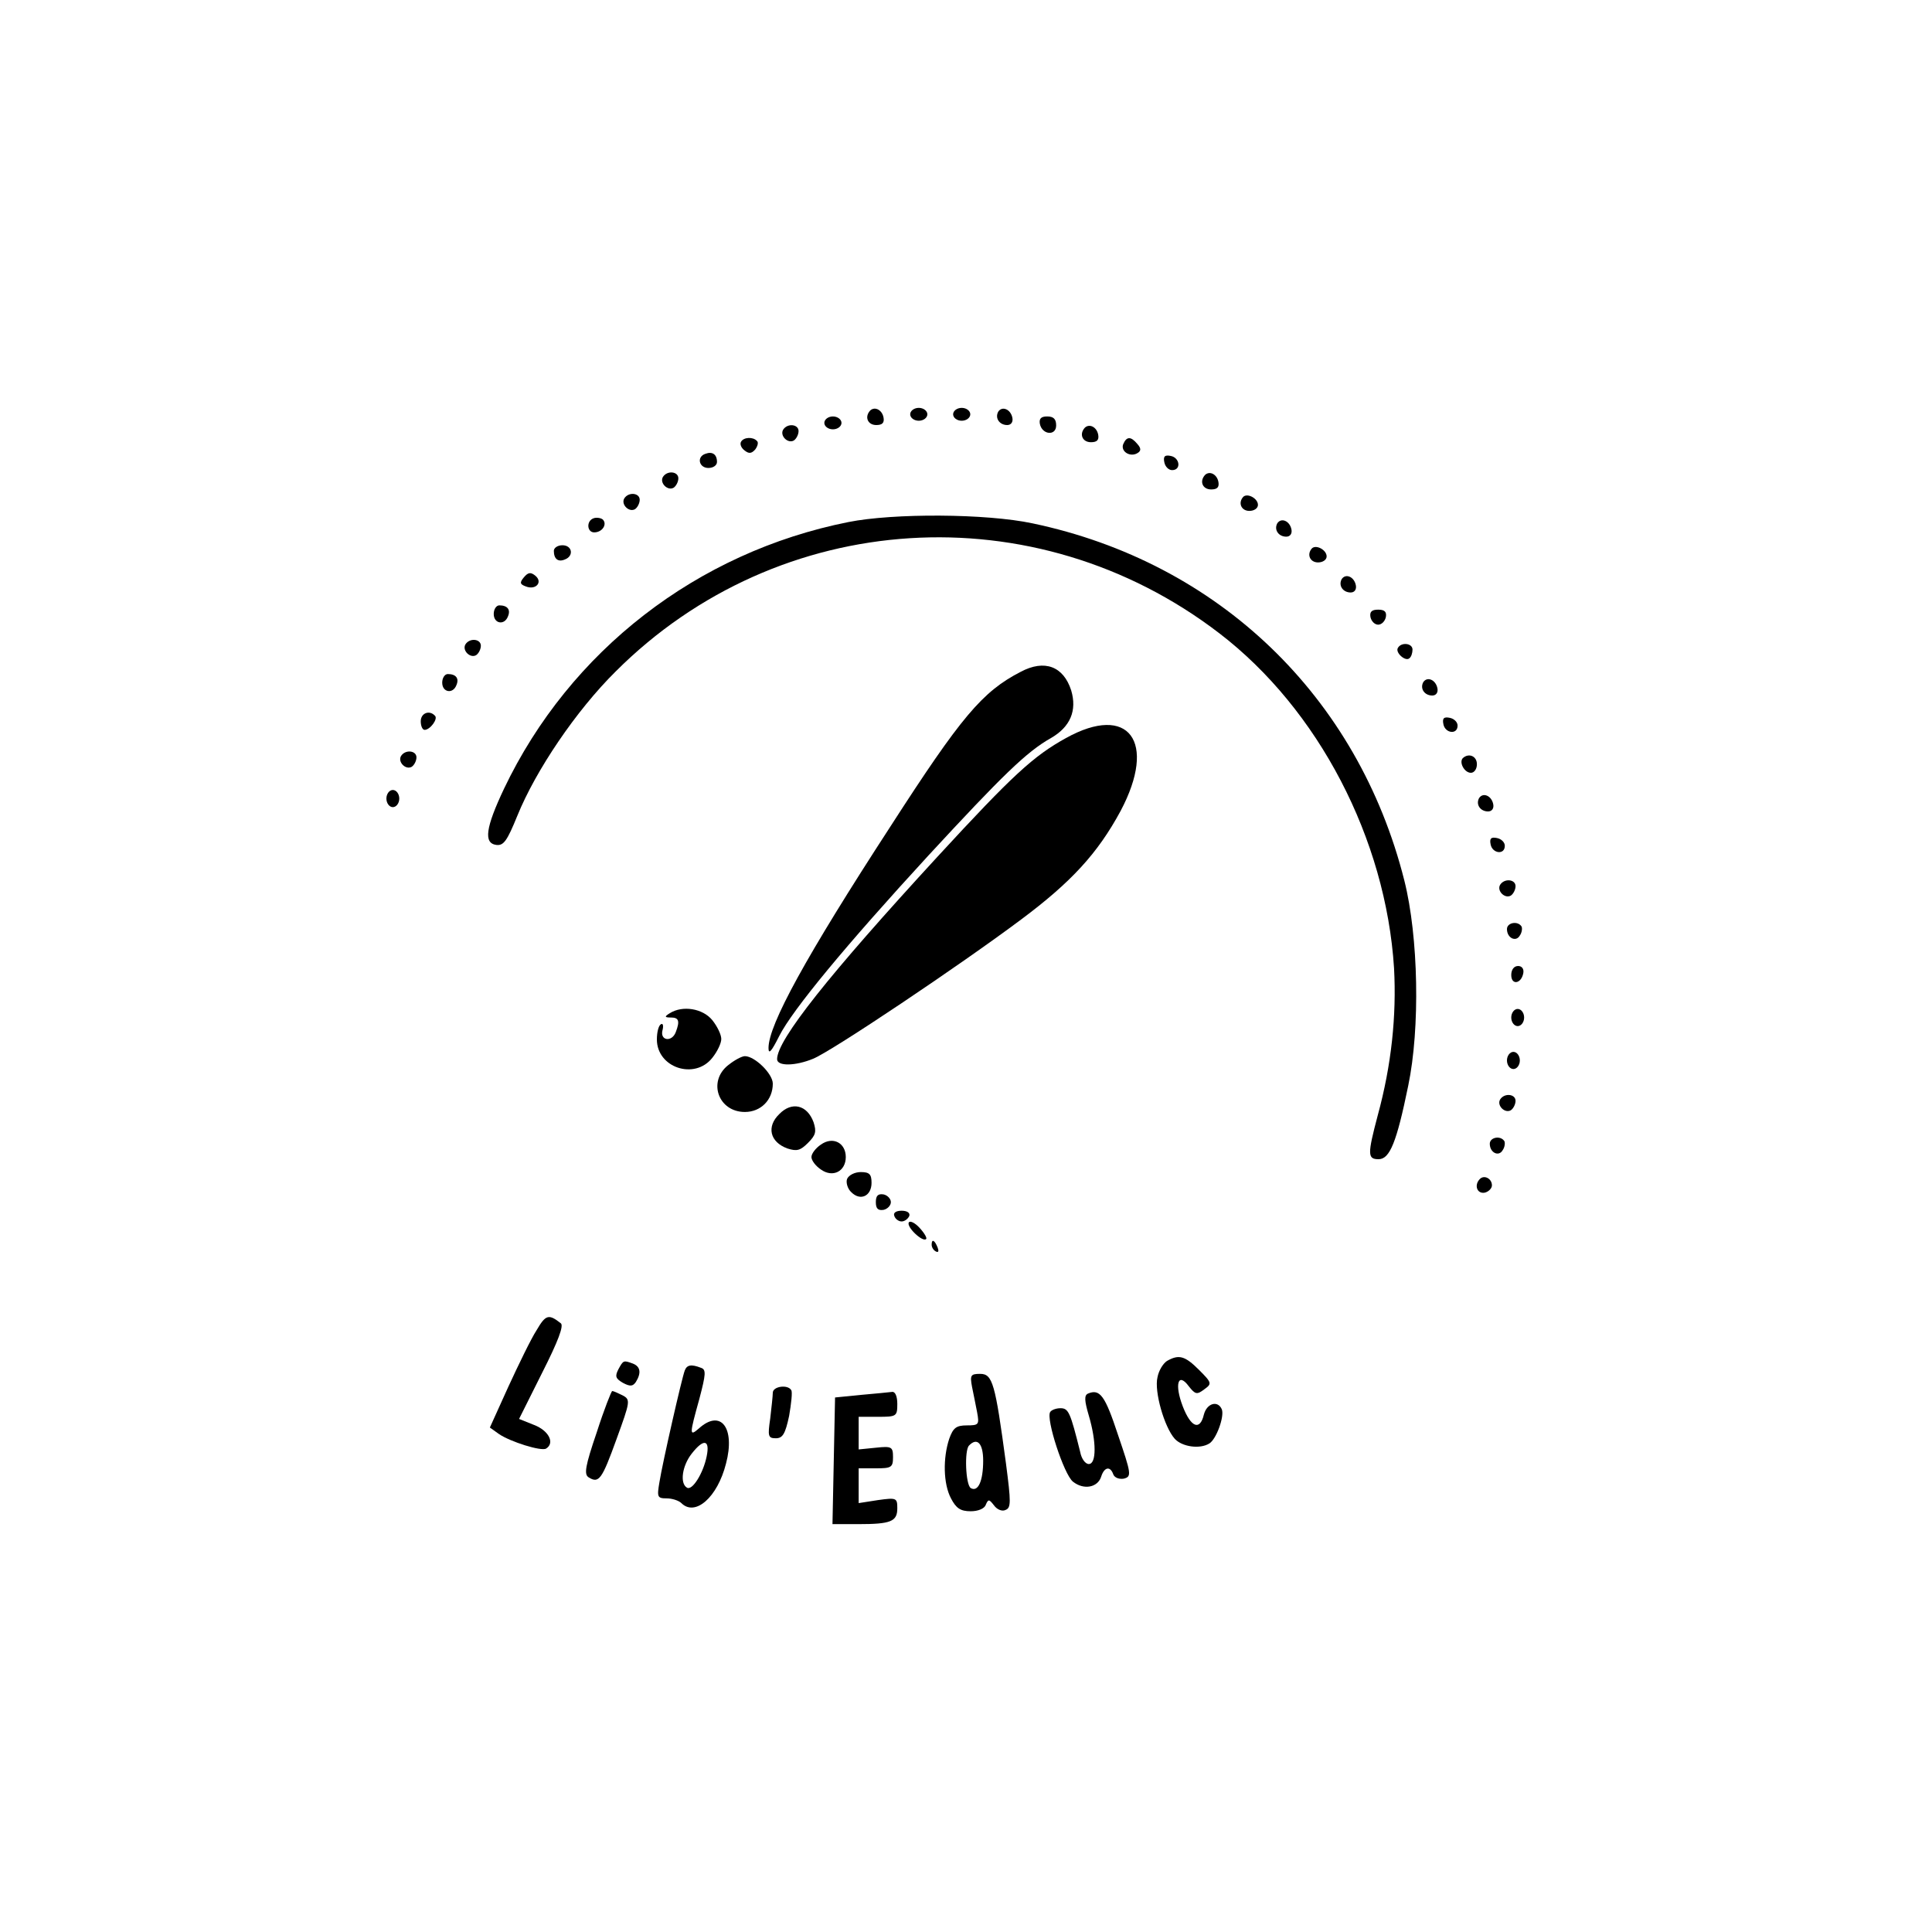 <?xml version="1.0" standalone="no"?>
<!DOCTYPE svg PUBLIC "-//W3C//DTD SVG 20010904//EN"
 "http://www.w3.org/TR/2001/REC-SVG-20010904/DTD/svg10.dtd">
<svg version="1.0" xmlns="http://www.w3.org/2000/svg"
 width="450pt" height="450pt" viewBox="0 0 450 450"
 preserveAspectRatio="xMidYMid meet">
<g transform="translate(0,450) scale(0.1,-0.1)"
fill="#000000" stroke="none">
<path d="M2027 3544 c-14 -15 -6 -34 14 -34 14 0 19 5 17 17 -3 18 -20 27 -31
17z"/>
<path d="M2120 3535 c0 -8 9 -15 20 -15 11 0 20 7 20 15 0 8 -9 15 -20 15 -11
0 -20 -7 -20 -15z"/>
<path d="M2220 3535 c0 -8 9 -15 20 -15 11 0 20 7 20 15 0 8 -9 15 -20 15 -11
0 -20 -7 -20 -15z"/>
<path d="M2325 3541 c-8 -15 3 -31 21 -31 9 0 14 7 12 17 -4 20 -24 28 -33 14z"/>
<path d="M1920 3515 c0 -8 9 -15 20 -15 11 0 20 7 20 15 0 8 -9 15 -20 15 -11
0 -20 -7 -20 -15z"/>
<path d="M2422 3513 c5 -26 38 -29 38 -4 0 15 -6 21 -21 21 -14 0 -19 -5 -17
-17z"/>
<path d="M1824 3499 c-8 -14 11 -33 25 -25 6 4 11 14 11 22 0 16 -26 19 -36 3z"/>
<path d="M2527 3504 c-14 -15 -6 -34 14 -34 14 0 19 5 17 17 -3 18 -20 27 -31
17z"/>
<path d="M1726 3471 c-3 -5 0 -14 8 -20 10 -8 16 -8 25 2 6 8 8 17 4 20 -9 10
-31 9 -37 -2z"/>
<path d="M2616 3465 c-6 -17 17 -31 34 -20 8 5 8 11 -1 21 -15 18 -25 18 -33
-1z"/>
<path d="M1643 3443 c-21 -7 -15 -33 7 -33 11 0 20 6 20 14 0 18 -11 25 -27
19z"/>
<path d="M2712 3423 c2 -10 10 -18 18 -18 22 0 18 29 -3 33 -14 3 -18 -1 -15
-15z"/>
<path d="M1544 3389 c-8 -14 11 -33 25 -25 6 4 11 14 11 22 0 16 -26 19 -36 3z"/>
<path d="M2807 3394 c-14 -15 -6 -34 14 -34 14 0 19 5 17 17 -3 18 -20 27 -31
17z"/>
<path d="M1454 3339 c-8 -14 11 -33 25 -25 6 4 11 14 11 22 0 16 -26 19 -36 3z"/>
<path d="M2896 3343 c-13 -14 -5 -33 14 -33 11 0 20 6 20 14 0 15 -24 28 -34
19z"/>
<path d="M1383 3293 c-18 -6 -16 -33 1 -33 19 0 31 19 20 30 -5 4 -15 5 -21 3z"/>
<path d="M1976 3284 c-352 -70 -649 -300 -802 -621 -43 -91 -48 -127 -18 -131
17 -2 25 9 49 68 43 106 137 245 229 336 380 380 977 418 1406 89 231 -177
388 -479 407 -780 6 -111 -6 -226 -38 -343 -24 -91 -24 -102 2 -102 26 0 42
39 69 171 28 134 24 347 -9 478 -108 429 -433 741 -866 832 -108 23 -324 24
-429 3z"/>
<path d="M2975 3281 c-8 -15 3 -31 21 -31 9 0 14 7 12 17 -4 20 -24 28 -33 14z"/>
<path d="M1290 3217 c0 -19 10 -27 26 -20 21 8 17 33 -6 33 -11 0 -20 -6 -20
-13z"/>
<path d="M3056 3223 c-13 -14 -5 -33 14 -33 11 0 20 6 20 14 0 15 -24 28 -34
19z"/>
<path d="M1220 3155 c-10 -12 -9 -16 5 -21 23 -9 40 10 22 25 -11 9 -17 8 -27
-4z"/>
<path d="M3125 3151 c-8 -15 3 -31 21 -31 9 0 14 7 12 17 -4 20 -24 28 -33 14z"/>
<path d="M1150 3070 c0 -23 25 -27 33 -6 7 16 -1 26 -20 26 -7 0 -13 -9 -13
-20z"/>
<path d="M3192 3063 c2 -10 10 -18 18 -18 8 0 16 8 18 18 2 12 -3 17 -18 17
-15 0 -20 -5 -18 -17z"/>
<path d="M1084 2999 c-8 -14 11 -33 25 -25 6 4 11 14 11 22 0 16 -26 19 -36 3z"/>
<path d="M3256 2991 c-7 -11 18 -33 27 -24 4 3 7 12 7 20 0 15 -26 18 -34 4z"/>
<path d="M2377 2935 c-89 -46 -138 -104 -303 -360 -197 -303 -284 -462 -284
-516 0 -16 7 -8 25 28 31 61 154 210 348 421 171 185 228 241 285 273 45 26
61 64 47 111 -18 56 -62 73 -118 43z"/>
<path d="M1030 2910 c0 -23 25 -27 33 -6 7 16 -1 26 -20 26 -7 0 -13 -9 -13
-20z"/>
<path d="M3315 2911 c-8 -15 3 -31 21 -31 9 0 14 7 12 17 -4 20 -24 28 -33 14z"/>
<path d="M980 2820 c0 -11 4 -20 9 -20 13 0 32 26 24 33 -13 14 -33 6 -33 -13z"/>
<path d="M3362 2813 c4 -21 33 -25 33 -3 0 8 -8 16 -18 18 -14 3 -18 -1 -15
-15z"/>
<path d="M2483 2781 c-76 -42 -124 -86 -299 -276 -253 -275 -374 -427 -374
-472 0 -17 43 -16 84 1 44 18 341 217 484 324 118 88 179 155 232 253 86 162
19 251 -127 170z"/>
<path d="M934 2739 c-8 -14 11 -33 25 -25 6 4 11 14 11 22 0 16 -26 19 -36 3z"/>
<path d="M3407 2734 c-9 -10 4 -34 19 -34 8 0 14 9 14 20 0 19 -19 27 -33 14z"/>
<path d="M900 2640 c0 -11 7 -20 15 -20 8 0 15 9 15 20 0 11 -7 20 -15 20 -8
0 -15 -9 -15 -20z"/>
<path d="M3445 2641 c-8 -15 3 -31 21 -31 9 0 14 7 12 17 -4 20 -24 28 -33 14z"/>
<path d="M3472 2533 c4 -21 33 -25 33 -3 0 8 -8 16 -18 18 -14 3 -18 -1 -15
-15z"/>
<path d="M3494 2439 c-8 -14 11 -33 25 -25 6 4 11 14 11 22 0 16 -26 19 -36 3z"/>
<path d="M3510 2336 c0 -21 21 -31 30 -15 5 7 6 17 4 21 -9 14 -34 9 -34 -6z"/>
<path d="M3520 2229 c0 -24 23 -21 28 4 2 10 -3 17 -12 17 -10 0 -16 -9 -16
-21z"/>
<path d="M1560 2140 c-13 -8 -12 -10 3 -10 18 0 21 -8 11 -34 -9 -24 -37 -20
-31 4 3 11 1 18 -4 14 -5 -3 -9 -18 -9 -35 0 -66 88 -95 129 -43 12 15 21 34
21 44 0 10 -9 29 -21 44 -22 27 -69 35 -99 16z"/>
<path d="M3520 2130 c0 -11 7 -20 15 -20 8 0 15 9 15 20 0 11 -7 20 -15 20 -8
0 -15 -9 -15 -20z"/>
<path d="M3510 2030 c0 -11 7 -20 15 -20 8 0 15 9 15 20 0 11 -7 20 -15 20 -8
0 -15 -9 -15 -20z"/>
<path d="M1696 2019 c-48 -38 -23 -109 39 -109 37 0 65 28 65 66 0 23 -42 64
-65 64 -7 0 -24 -9 -39 -21z"/>
<path d="M3494 1939 c-8 -14 11 -33 25 -25 6 4 11 14 11 22 0 16 -26 19 -36 3z"/>
<path d="M1815 1905 c-30 -29 -22 -65 19 -80 22 -7 30 -5 48 13 18 18 20 26
13 48 -15 41 -51 49 -80 19z"/>
<path d="M1912 1834 c-12 -8 -22 -21 -22 -29 0 -8 10 -21 22 -29 28 -20 58 -4
58 29 0 33 -30 49 -58 29z"/>
<path d="M3470 1836 c0 -21 21 -31 30 -15 5 7 6 17 4 21 -9 14 -34 9 -34 -6z"/>
<path d="M1973 1754 c-3 -8 1 -23 10 -31 21 -21 47 -9 47 22 0 20 -5 25 -25
25 -14 0 -28 -7 -32 -16z"/>
<path d="M3447 1754 c-14 -14 -7 -35 11 -32 9 2 17 10 17 17 0 16 -18 25 -28
15z"/>
<path d="M2040 1700 c0 -15 5 -20 18 -18 9 2 17 10 17 18 0 8 -8 16 -17 18
-13 2 -18 -3 -18 -18z"/>
<path d="M2083 1668 c2 -7 10 -13 17 -13 7 0 15 6 18 13 2 7 -5 12 -18 12 -13
0 -20 -5 -17 -12z"/>
<path d="M2117 1653 c-7 -10 32 -47 40 -39 3 2 -4 14 -15 26 -11 12 -22 17
-25 13z"/>
<path d="M2170 1601 c0 -6 4 -13 10 -16 6 -3 7 1 4 9 -7 18 -14 21 -14 7z"/>
<path d="M1250 1402 c-13 -20 -42 -80 -66 -132 l-43 -95 21 -15 c26 -18 99
-41 110 -34 21 13 6 42 -28 55 l-35 14 54 108 c37 73 51 110 43 115 -28 22
-35 20 -56 -16z"/>
<path d="M2718 1330 c-9 -6 -19 -22 -22 -38 -8 -33 16 -116 40 -143 17 -19 59
-25 81 -11 16 10 35 62 29 79 -9 22 -35 15 -42 -12 -9 -38 -30 -30 -49 19 -20
52 -11 81 14 47 15 -19 19 -20 36 -7 18 13 18 15 -12 45 -33 33 -47 37 -75 21z"/>
<path d="M1440 1310 c-8 -16 -6 -21 11 -31 17 -9 23 -8 30 2 13 21 11 36 -7
43 -22 8 -22 8 -34 -14z"/>
<path d="M1595 1308 c-7 -18 -52 -216 -59 -260 -6 -35 -5 -38 17 -38 12 0 28
-5 34 -11 32 -32 84 13 104 92 22 83 -12 128 -63 82 -23 -20 -22 -14 1 69 15
57 16 68 4 72 -23 9 -33 7 -38 -6z m51 -200 c-8 -40 -34 -81 -46 -73 -17 10
-11 51 11 79 28 36 43 33 35 -6z"/>
<path d="M2264 1270 c3 -16 9 -43 12 -60 5 -28 4 -30 -24 -30 -25 0 -32 -6
-41 -31 -15 -45 -14 -105 4 -139 12 -23 22 -30 46 -30 17 0 32 6 35 15 6 14 8
13 19 -1 7 -10 19 -15 27 -11 13 5 13 17 1 109 -25 186 -31 208 -60 208 -22 0
-24 -3 -19 -30z m26 -172 c0 -48 -12 -74 -29 -64 -12 8 -15 88 -4 99 19 20 33
5 33 -35z"/>
<path d="M1800 1256 c0 -7 -3 -34 -6 -60 -6 -41 -5 -46 13 -46 16 0 22 10 31
52 5 29 8 56 5 60 -8 14 -43 9 -43 -6z"/>
<path d="M1390 1164 c-27 -79 -30 -98 -19 -105 24 -15 31 -5 65 89 32 88 33
92 14 102 -10 5 -21 10 -24 10 -2 0 -19 -43 -36 -96z"/>
<path d="M2005 1251 l-60 -6 -3 -147 -3 -148 60 0 c76 0 91 6 91 37 0 24 -2
25 -45 19 l-45 -7 0 40 0 41 40 0 c36 0 40 2 40 26 0 24 -3 26 -40 22 l-40 -4
0 38 0 38 45 0 c43 0 45 1 45 30 0 18 -5 29 -12 28 -7 -1 -40 -4 -73 -7z"/>
<path d="M2534 1254 c-9 -4 -8 -17 2 -51 18 -61 18 -113 0 -113 -8 0 -17 12
-20 28 -23 92 -27 102 -46 102 -10 0 -21 -4 -24 -9 -10 -16 32 -145 53 -162
25 -20 58 -14 66 12 7 22 21 25 28 5 3 -8 14 -12 25 -10 18 5 17 11 -14 102
-30 91 -42 108 -70 96z"/>
</g>
</svg>
